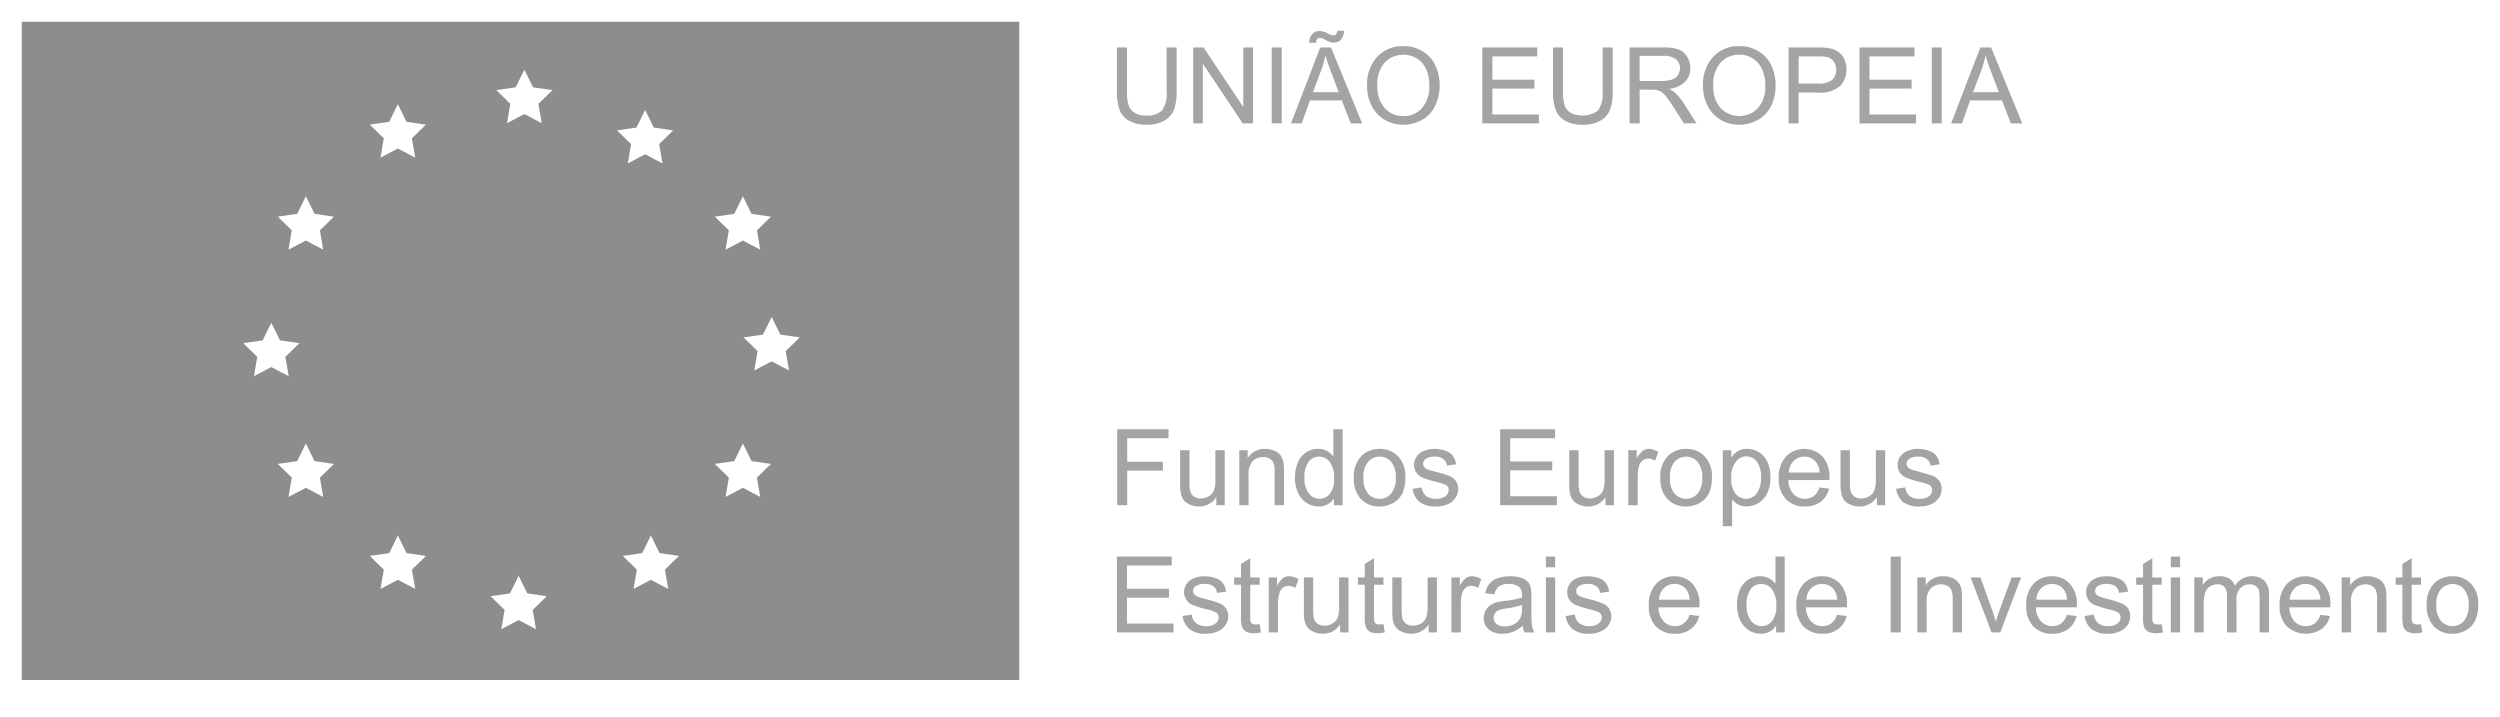 <svg xmlns="http://www.w3.org/2000/svg" viewBox="0 0 115 33"><defs><style>.a,.b{fill:#8d8d8e;}.a{opacity:0.8;isolation:isolate;}</style></defs><title>logo_uniao_europeia</title><path class="a" d="M53.663,2.183h.462V4.201a2.49,2.49,0,0,1-.116.838,1.06,1.06,0,0,1-.434.502,1.518,1.518,0,0,1-.813.195,1.649,1.649,0,0,1-.804-.17.95.95,0,0,1-.446-.489,2.336,2.336,0,0,1-.133-.876V2.183h.463V4.198a2.014,2.014,0,0,0,.083.67.64.64,0,0,0,.289.333,1.005,1.005,0,0,0,.505.116.977.977,0,0,0,.729-.23,1.348,1.348,0,0,0,.217-.89Z"></path><path class="a" d="M54.887,5.675V2.183h.476l1.829,2.742V2.183h.447V5.675h-.475L55.33,2.929V5.675Z"></path><path class="a" d="M58.497,5.675V2.183h.462V5.675Z"></path><path class="a" d="M59.386,5.675l1.344-3.491h.497l1.43,3.491h-.525l-.41-1.057H60.26l-.381,1.057Zm.841-3.705a.57.57,0,0,1,.134-.397.456.456,0,0,1,.348-.148.978.978,0,0,1,.403.13.554.554,0,0,0,.221.072.171.171,0,0,0,.122-.041.372.372,0,0,0,.056-.168h.311a.607.607,0,0,1-.14.407.432.432,0,0,1-.328.136.882.882,0,0,1-.397-.135.592.592,0,0,0-.234-.083.178.178,0,0,0-.134.054.272.272,0,0,0-.048.172Zm.17,2.271h1.18L61.216,3.274c-.113-.295-.192-.535-.247-.725a4.232,4.232,0,0,1-.189.667Z"></path><path class="a" d="M62.885,3.975a1.9,1.9,0,0,1,.466-1.362,1.599,1.599,0,0,1,1.207-.491,1.664,1.664,0,0,1,.87.231,1.487,1.487,0,0,1,.592.643,2.08,2.08,0,0,1,.202.94,2.041,2.041,0,0,1-.214.949,1.431,1.431,0,0,1-.605.635,1.736,1.736,0,0,1-.846.215,1.645,1.645,0,0,1-.883-.237,1.542,1.542,0,0,1-.59-.655A1.97,1.97,0,0,1,62.885,3.975Zm.477.005a1.419,1.419,0,0,0,.337.996A1.124,1.124,0,0,0,64.55,5.338a1.109,1.109,0,0,0,.861-.364,1.485,1.485,0,0,0,.336-1.042,1.832,1.832,0,0,0-.141-.744,1.12,1.12,0,0,0-1.049-.669,1.183,1.183,0,0,0-.842.337,1.506,1.506,0,0,0-.354,1.125Z"></path><path class="a" d="M68.187,5.675V2.183h2.525v.412h-2.062V3.665h1.934v.41H68.65V5.265h2.14v.41Z"></path><path class="a" d="M73.722,2.183H74.184V4.201a2.343,2.343,0,0,1-.121.838,1.008,1.008,0,0,1-.429.502,1.526,1.526,0,0,1-.813.195,1.646,1.646,0,0,1-.804-.17.957.957,0,0,1-.447-.489,2.339,2.339,0,0,1-.132-.876V2.183h.458V4.198a2.024,2.024,0,0,0,.087.67.646.646,0,0,0,.29.333,1.224,1.224,0,0,0,1.234-.114,1.363,1.363,0,0,0,.214-.89Z"></path><path class="a" d="M74.96,5.675V2.183h1.549a2.036,2.036,0,0,1,.709.093.8.8,0,0,1,.392.332,1.022,1.022,0,0,1,.143.528.881.881,0,0,1-.24.626,1.234,1.234,0,0,1-.745.324,1.15,1.15,0,0,1,.279.174,2.472,2.472,0,0,1,.386.463l.605.951h-.58l-.463-.725c-.134-.21-.245-.372-.333-.481a1.072,1.072,0,0,0-.233-.233.644.644,0,0,0-.212-.093,1.278,1.278,0,0,0-.257-.017h-.536V5.675Zm.463-1.95h.995a1.484,1.484,0,0,0,.492-.066.513.513,0,0,0,.275-.209.566.566,0,0,0,.094-.313.522.522,0,0,0-.182-.407.832.832,0,0,0-.569-.159H75.423Z"></path><path class="a" d="M78.337,3.975a1.884,1.884,0,0,1,.471-1.362,1.581,1.581,0,0,1,1.203-.491,1.658,1.658,0,0,1,.869.231,1.506,1.506,0,0,1,.595.643,2.11,2.11,0,0,1,.202.94,2.123,2.123,0,0,1-.209.949,1.513,1.513,0,0,1-.611.635,1.755,1.755,0,0,1-.846.215,1.653,1.653,0,0,1-.885-.237,1.537,1.537,0,0,1-.588-.655A1.971,1.971,0,0,1,78.337,3.975Zm.476.005a1.419,1.419,0,0,0,.34.996,1.192,1.192,0,0,0,1.686.024l.027-.027a1.48,1.48,0,0,0,.337-1.042,1.634,1.634,0,0,0-.152-.744,1.064,1.064,0,0,0-.418-.495,1.117,1.117,0,0,0-.622-.175,1.184,1.184,0,0,0-.843.337,1.501,1.501,0,0,0-.355,1.125Z"></path><path class="a" d="M82.274,5.675V2.183h1.319a3.184,3.184,0,0,1,.529.033,1.047,1.047,0,0,1,.431.164.844.844,0,0,1,.282.337,1.108,1.108,0,0,1,.103.476,1.062,1.062,0,0,1-.285.754,1.352,1.352,0,0,1-1.018.309h-.899V5.675Zm.463-1.831h.902a.978.978,0,0,0,.639-.167.613.613,0,0,0,.186-.47.603.603,0,0,0-.113-.372A.512.512,0,0,0,84.059,2.625a2.181,2.181,0,0,0-.43-.03h-.892Z"></path><path class="a" d="M85.539,5.675V2.183h2.527v.412H85.998V3.665h1.936v.41H85.998V5.265H88.139v.41Z"></path><path class="a" d="M88.863,5.675V2.183h.455V5.675Z"></path><path class="a" d="M89.753,5.675l1.342-3.491h.497l1.431,3.491H92.498l-.41-1.057H90.627l-.378,1.057Zm1.01-1.434h1.185L91.579,3.274c-.111-.295-.192-.535-.245-.725a4.351,4.351,0,0,1-.188.667Z"></path><path class="a" d="M51.392,23.24V19.747h2.361v.414H51.852v1.078h1.641v.413h-1.641v1.587Z"></path><path class="a" d="M55.951,23.24v-.375a.913.913,0,0,1-.8.432.996.996,0,0,1-.419-.088.694.694,0,0,1-.289-.211.904.904,0,0,1-.13-.322,1.919,1.919,0,0,1-.028-.397V20.71h.43v1.401a2.259,2.259,0,0,0,.027.453.463.463,0,0,0,.167.268.556.556,0,0,0,.327.098.71.71,0,0,0,.361-.1.556.556,0,0,0,.243-.273,1.382,1.382,0,0,0,.067-.491V20.71h.432v2.529Z"></path><path class="a" d="M57.007,23.24V20.71h.385v.359a.923.923,0,0,1,.808-.421,1.037,1.037,0,0,1,.421.087.685.685,0,0,1,.288.214.937.937,0,0,1,.133.319,2.983,2.983,0,0,1,.022.414v1.556h-.432V21.703a1.116,1.116,0,0,0-.046-.395.407.407,0,0,0-.175-.205.557.557,0,0,0-.3-.078.686.686,0,0,0-.476.174.853.853,0,0,0-.2.657v1.383Z"></path><path class="a" d="M61.362,23.24v-.319a.785.785,0,0,1-.704.376,1.018,1.018,0,0,1-.558-.166,1.074,1.074,0,0,1-.392-.465,1.588,1.588,0,0,1-.14-.688,1.736,1.736,0,0,1,.128-.687.989.989,0,0,1,.941-.642.838.838,0,0,1,.698.354V19.747h.427v3.493Zm-1.357-1.262a1.074,1.074,0,0,0,.21.727.607.607,0,0,0,.478.24.625.625,0,0,0,.482-.229,1.07,1.07,0,0,0,.192-.705,1.194,1.194,0,0,0-.199-.765.623.623,0,0,0-.491-.24.599.599,0,0,0-.478.233,1.161,1.161,0,0,0-.193.739Z"></path><path class="a" d="M62.276,21.976a1.301,1.301,0,0,1,.392-1.04,1.176,1.176,0,0,1,.792-.287,1.142,1.142,0,0,1,.853.344,1.298,1.298,0,0,1,.333.946,1.756,1.756,0,0,1-.144.771,1.09,1.09,0,0,1-.428.434,1.341,1.341,0,0,1-.614.153,1.123,1.123,0,0,1-.86-.343A1.361,1.361,0,0,1,62.276,21.976Zm.442,0a1.064,1.064,0,0,0,.212.728.671.671,0,0,0,.531.241.663.663,0,0,0,.532-.245,1.077,1.077,0,0,0,.214-.738,1.054,1.054,0,0,0-.214-.716.693.693,0,0,0-.532-.24.677.677,0,0,0-.531.24A1.07,1.07,0,0,0,62.718,21.976Z"></path><path class="a" d="M64.979,22.486l.421-.066a.586.586,0,0,0,.2.392.726.726,0,0,0,.454.132.646.646,0,0,0,.439-.123.344.344,0,0,0,.147-.277.27.27,0,0,0-.128-.233,2.107,2.107,0,0,0-.437-.143,3.676,3.676,0,0,1-.654-.207.634.634,0,0,1-.376-.58.655.655,0,0,1,.079-.311.803.803,0,0,1,.21-.243.973.973,0,0,1,.276-.122,1.327,1.327,0,0,1,.366-.056,1.439,1.439,0,0,1,.525.09.662.662,0,0,1,.333.233.948.948,0,0,1,.149.385l-.42.065a.468.468,0,0,0-.166-.304.594.594,0,0,0-.389-.113.693.693,0,0,0-.42.1.29.29,0,0,0-.126.23.217.217,0,0,0,.054.147.38.38,0,0,0,.161.113c.045.02.171.053.381.111a5.96,5.96,0,0,1,.633.195.726.726,0,0,1,.282.227.634.634,0,0,1,.103.373.691.691,0,0,1-.126.397.756.756,0,0,1-.359.297,1.28,1.28,0,0,1-.533.103,1.213,1.213,0,0,1-.751-.201A.96.96,0,0,1,64.979,22.486Z"></path><path class="a" d="M69.007,23.24V19.747h2.525v.414h-2.062V21.226h1.933v.409H69.47v1.194h2.144v.411Z"></path><path class="a" d="M73.853,23.24v-.375a.917.917,0,0,1-.804.432.985.985,0,0,1-.415-.088.67.67,0,0,1-.288-.211.869.869,0,0,1-.133-.322,2.015,2.015,0,0,1-.027-.397V20.71h.43v1.401a1.981,1.981,0,0,0,.03.453.437.437,0,0,0,.17.268.538.538,0,0,0,.321.098.709.709,0,0,0,.362-.1.549.549,0,0,0,.242-.273,1.328,1.328,0,0,0,.069-.491V20.71H74.239v2.529Z"></path><path class="a" d="M74.903,23.24V20.71h.388v.383a1.099,1.099,0,0,1,.275-.354.469.469,0,0,1,.274-.09.818.818,0,0,1,.442.143l-.149.398a.583.583,0,0,0-.312-.097.422.422,0,0,0-.254.087.467.467,0,0,0-.162.234,1.731,1.731,0,0,0-.07.498v1.328Z"></path><path class="a" d="M76.376,21.976a1.297,1.297,0,0,1,.392-1.04,1.176,1.176,0,0,1,.795-.287,1.137,1.137,0,0,1,.852.344,1.303,1.303,0,0,1,.333.946,1.721,1.721,0,0,1-.146.771,1.079,1.079,0,0,1-.426.434,1.342,1.342,0,0,1-.612.153,1.126,1.126,0,0,1-.861-.343A1.352,1.352,0,0,1,76.376,21.976Zm.441,0a1.064,1.064,0,0,0,.212.728.706.706,0,0,0,1.066-.004,1.106,1.106,0,0,0,.209-.738,1.059,1.059,0,0,0-.213-.716.708.708,0,0,0-1.062,0A1.07,1.07,0,0,0,76.816,21.976Z"></path><path class="a" d="M79.25,24.206V20.71h.389V21.038a.956.956,0,0,1,.313-.289.82.82,0,0,1,.421-.1,1.01,1.01,0,0,1,.946.642,1.786,1.786,0,0,1,.124.665,1.726,1.726,0,0,1-.135.698,1.094,1.094,0,0,1-.406.477,1.071,1.071,0,0,1-.561.166.845.845,0,0,1-.382-.088.937.937,0,0,1-.283-.233v1.23Zm.388-2.216a1.099,1.099,0,0,0,.197.72.612.612,0,0,0,.968-.007,1.155,1.155,0,0,0,.202-.748,1.171,1.171,0,0,0-.196-.729.596.596,0,0,0-.962.02A1.123,1.123,0,0,0,79.638,21.99Z"></path><path class="a" d="M83.692,22.422l.443.058a1.059,1.059,0,0,1-.385.606,1.194,1.194,0,0,1-.727.211,1.136,1.136,0,0,1-.878-.343,1.329,1.329,0,0,1-.323-.956,1.395,1.395,0,0,1,.33-.994,1.181,1.181,0,0,1,1.67-.018l.012.012a1.387,1.387,0,0,1,.321.969c0,.029-.004.068-.004.116H82.265a.93.93,0,0,0,.237.639.685.685,0,0,0,.525.222.651.651,0,0,0,.4-.123A.757.757,0,0,0,83.692,22.422Zm-1.405-.687h1.416a.831.831,0,0,0-.167-.479.648.648,0,0,0-.531-.252.679.679,0,0,0-.496.2A.77.77,0,0,0,82.287,21.735Z"></path><path class="a" d="M86.337,23.24v-.375a.927.927,0,0,1-.808.432.98.98,0,0,1-.414-.088.726.726,0,0,1-.294-.211.921.921,0,0,1-.125-.322,1.801,1.801,0,0,1-.031-.397V20.71h.43v1.401a2.45,2.45,0,0,0,.027.453.463.463,0,0,0,.171.268.538.538,0,0,0,.323.098.703.703,0,0,0,.359-.1.529.529,0,0,0,.24-.273,1.294,1.294,0,0,0,.074-.491V20.71h.428v2.529Z"></path><path class="a" d="M87.218,22.486l.426-.066a.595.595,0,0,0,.2.392.694.694,0,0,0,.454.132.656.656,0,0,0,.44-.123.355.355,0,0,0,.141-.277.266.266,0,0,0-.13-.233,1.995,1.995,0,0,0-.436-.143,3.717,3.717,0,0,1-.653-.207.675.675,0,0,1-.278-.237.685.685,0,0,1-.091-.343.639.639,0,0,1,.076-.311.733.733,0,0,1,.214-.243.932.932,0,0,1,.27-.122,1.32,1.32,0,0,1,.369-.056,1.448,1.448,0,0,1,.523.09.671.671,0,0,1,.333.233.811.811,0,0,1,.145.385l-.418.065a.455.455,0,0,0-.163-.304.607.607,0,0,0-.388-.113.685.685,0,0,0-.422.1.293.293,0,0,0-.129.23.209.209,0,0,0,.056.147.371.371,0,0,0,.162.113c.045.02.167.053.38.111.301.082.513.146.633.195a.673.673,0,0,1,.28.227.596.596,0,0,1,.101.373.717.717,0,0,1-.119.397.812.812,0,0,1-.364.297,1.271,1.271,0,0,1-.532.103,1.217,1.217,0,0,1-.754-.201A1.012,1.012,0,0,1,87.218,22.486Z"></path><path class="a" d="M51.38,29.09V25.602h2.521v.41H51.842v1.073h1.931v.409H51.842v1.188h2.141v.409Z"></path><path class="a" d="M54.398,28.336l.422-.066a.571.571,0,0,0,.201.391.672.672,0,0,0,.453.14.681.681,0,0,0,.443-.123.366.366,0,0,0,.143-.282.258.258,0,0,0-.13-.226,1.6,1.6,0,0,0-.434-.145,4.448,4.448,0,0,1-.654-.207.581.581,0,0,1-.277-.243.605.605,0,0,1-.099-.34.669.669,0,0,1,.077-.311.712.712,0,0,1,.213-.24.926.926,0,0,1,.274-.126,1.298,1.298,0,0,1,.368-.049,1.444,1.444,0,0,1,.524.086.719.719,0,0,1,.332.232.928.928,0,0,1,.152.389l-.422.058a.442.442,0,0,0-.167-.303.588.588,0,0,0-.388-.109.706.706,0,0,0-.422.097.285.285,0,0,0-.125.227.228.228,0,0,0,.055.152.381.381,0,0,0,.161.111,3.606,3.606,0,0,0,.38.111,4.595,4.595,0,0,1,.637.202.61.61,0,0,1,.277.222.601.601,0,0,1,.107.366.727.727,0,0,1-.13.407.793.793,0,0,1-.359.29,1.306,1.306,0,0,1-.532.104,1.176,1.176,0,0,1-.753-.207A.925.925,0,0,1,54.398,28.336Z"></path><path class="a" d="M57.945,28.711l.06.378a1.787,1.787,0,0,1-.324.042.789.789,0,0,1-.363-.076.404.404,0,0,1-.177-.198,1.375,1.375,0,0,1-.055-.504V26.897h-.315v-.335h.315v-.622l.426-.262v.884h.432v.335h-.432V28.378a.881.881,0,0,0,.022.235.185.185,0,0,0,.077.082.292.292,0,0,0,.144.029A1.157,1.157,0,0,0,57.945,28.711Z"></path><path class="a" d="M58.361,29.09V26.561H58.743v.387a1.044,1.044,0,0,1,.277-.354.456.456,0,0,1,.275-.086.86.86,0,0,1,.44.134l-.151.4a.621.621,0,0,0-.311-.092.395.395,0,0,0-.253.084.446.446,0,0,0-.162.237,1.631,1.631,0,0,0-.072.499v1.32Z"></path><path class="a" d="M61.645,29.09v-.367a.913.913,0,0,1-.799.427,1.025,1.025,0,0,1-.421-.084.666.666,0,0,1-.287-.217.739.739,0,0,1-.133-.321,2.312,2.312,0,0,1-.027-.396V26.561H60.406v1.408a2.258,2.258,0,0,0,.03.453.428.428,0,0,0,.169.264.534.534,0,0,0,.325.094.673.673,0,0,0,.359-.098.541.541,0,0,0,.243-.268,1.38,1.38,0,0,0,.068-.496V26.561h.43v2.529Z"></path><path class="a" d="M63.639,28.711l.06.378a1.766,1.766,0,0,1-.322.042.766.766,0,0,1-.361-.076.415.415,0,0,1-.182-.198,1.425,1.425,0,0,1-.055-.504V26.897h-.314v-.335h.314v-.622l.426-.262v.884h.433v.335h-.433V28.378a.881.881,0,0,0,.022.235.194.194,0,0,0,.078.082.305.305,0,0,0,.145.029A1.154,1.154,0,0,0,63.639,28.711Z"></path><path class="a" d="M65.716,29.09v-.367a.918.918,0,0,1-.804.427,1.004,1.004,0,0,1-.417-.084.674.674,0,0,1-.289-.217.751.751,0,0,1-.132-.321,2.312,2.312,0,0,1-.027-.396V26.561h.429v1.408a2.43,2.43,0,0,0,.026.453.432.432,0,0,0,.173.264.53.53,0,0,0,.325.094.682.682,0,0,0,.361-.098.532.532,0,0,0,.238-.268,1.395,1.395,0,0,0,.07-.496V26.561h.428v2.529Z"></path><path class="a" d="M66.766,29.09V26.561h.385v.387a1.03,1.03,0,0,1,.275-.354.463.463,0,0,1,.272-.086.858.858,0,0,1,.443.134l-.147.4a.647.647,0,0,0-.312-.092.398.398,0,0,0-.256.084.448.448,0,0,0-.158.237,1.597,1.597,0,0,0-.071.499v1.32Z"></path><path class="a" d="M70.048,28.779a1.507,1.507,0,0,1-.46.288,1.273,1.273,0,0,1-.473.084.918.918,0,0,1-.641-.204.674.674,0,0,1-.224-.52.729.729,0,0,1,.309-.588.966.966,0,0,1,.308-.14,3.294,3.294,0,0,1,.381-.06,3.997,3.997,0,0,0,.765-.149v-.111a.48.48,0,0,0-.122-.37.712.712,0,0,0-.487-.144.748.748,0,0,0-.447.103.649.649,0,0,0-.211.372l-.42-.052a.991.991,0,0,1,.188-.435.8.8,0,0,1,.377-.253,1.623,1.623,0,0,1,.575-.09,1.464,1.464,0,0,1,.526.078.712.712,0,0,1,.3.186.745.745,0,0,1,.13.291,2.363,2.363,0,0,1,.022.399v.576a5.39,5.39,0,0,0,.029.751.884.884,0,0,0,.108.301H70.134A.758.758,0,0,1,70.048,28.779Zm-.035-.953a3.297,3.297,0,0,1-.702.157,1.941,1.941,0,0,0-.372.087.355.355,0,0,0-.172.142.351.351,0,0,0-.06.204.376.376,0,0,0,.132.288.567.567,0,0,0,.378.11.93.93,0,0,0,.441-.105.694.694,0,0,0,.285-.298,1.062,1.062,0,0,0,.07-.43Z"></path><path class="a" d="M71.111,26.094v-.492h.426v.492Zm0,2.996V26.561h.426v2.529Z"></path><path class="a" d="M72.023,28.336l.422-.066a.574.574,0,0,0,.2.391.676.676,0,0,0,.455.14.667.667,0,0,0,.437-.123.359.359,0,0,0,.145-.282.255.255,0,0,0-.13-.226,1.564,1.564,0,0,0-.438-.145,4.493,4.493,0,0,1-.652-.207.604.604,0,0,1-.278-.243.638.638,0,0,1-.094-.34.611.611,0,0,1,.08-.311.651.651,0,0,1,.207-.24.904.904,0,0,1,.276-.126,1.277,1.277,0,0,1,.365-.049,1.452,1.452,0,0,1,.526.086.697.697,0,0,1,.332.232.858.858,0,0,1,.146.389l-.419.058a.457.457,0,0,0-.165-.303.583.583,0,0,0-.386-.109.713.713,0,0,0-.423.097.276.276,0,0,0-.123.227.247.247,0,0,0,.047.152.418.418,0,0,0,.167.111,3.43,3.43,0,0,0,.38.111,4.484,4.484,0,0,1,.633.202.6.6,0,0,1,.281.222.639.639,0,0,1,.104.366.698.698,0,0,1-.126.407.806.806,0,0,1-.362.29,1.316,1.316,0,0,1-.531.104,1.188,1.188,0,0,1-.755-.207A.936.936,0,0,1,72.023,28.336Z"></path><path class="a" d="M77.723,28.282l.441.054a1.067,1.067,0,0,1-.389.601,1.148,1.148,0,0,1-.726.214,1.164,1.164,0,0,1-.879-.338,1.339,1.339,0,0,1-.325-.961,1.386,1.386,0,0,1,.329-.99,1.115,1.115,0,0,1,.855-.353,1.064,1.064,0,0,1,.825.344,1.377,1.377,0,0,1,.322.974c0,.025,0,.06-.001.111H76.289a.985.985,0,0,0,.237.643.706.706,0,0,0,.527.221.66.66,0,0,0,.402-.126A.844.844,0,0,0,77.723,28.282Zm-1.409-.697h1.411a.881.881,0,0,0-.163-.479.652.652,0,0,0-.528-.244.684.684,0,0,0-.501.198A.758.758,0,0,0,76.314,27.585Z"></path><path class="a" d="M81.7,29.09v-.318a.789.789,0,0,1-.71.378.977.977,0,0,1-.556-.166,1.143,1.143,0,0,1-.391-.464,1.608,1.608,0,0,1-.141-.694,1.79,1.79,0,0,1,.126-.686.999.999,0,0,1,.945-.633.83.83,0,0,1,.404.096.865.865,0,0,1,.294.253v-1.255h.424v3.489Zm-1.358-1.263a1.125,1.125,0,0,0,.206.732.632.632,0,0,0,.483.242.607.607,0,0,0,.48-.233,1.056,1.056,0,0,0,.198-.7,1.214,1.214,0,0,0-.2-.763.618.618,0,0,0-.497-.242.588.588,0,0,0-.477.235A1.143,1.143,0,0,0,80.343,27.828Z"></path><path class="a" d="M84.503,28.282l.443.054a1.06,1.06,0,0,1-.391.601,1.143,1.143,0,0,1-.721.214,1.179,1.179,0,0,1-.881-.338,1.353,1.353,0,0,1-.323-.961,1.386,1.386,0,0,1,.33-.99,1.103,1.103,0,0,1,.852-.353,1.082,1.082,0,0,1,.829.344,1.372,1.372,0,0,1,.323.974c0,.025,0,.06-.004.111H83.072a1.003,1.003,0,0,0,.235.643.717.717,0,0,0,.531.221.676.676,0,0,0,.401-.126A.822.822,0,0,0,84.503,28.282Zm-1.409-.697h1.415a.864.864,0,0,0-.162-.479.655.655,0,0,0-.531-.244.695.695,0,0,0-.501.198A.778.778,0,0,0,83.094,27.585Z"></path><path class="a" d="M86.973,29.09V25.602h.463v3.489Z"></path><path class="a" d="M88.195,29.09V26.561h.387v.366a.898.898,0,0,1,.804-.419,1.031,1.031,0,0,1,.422.08.656.656,0,0,1,.287.218.761.761,0,0,1,.133.312,2.625,2.625,0,0,1,.022.42v1.552h-.426V27.553a1.125,1.125,0,0,0-.051-.39.373.373,0,0,0-.177-.204.601.601,0,0,0-.297-.08.701.701,0,0,0-.476.176.864.864,0,0,0-.196.662v1.375Z"></path><path class="a" d="M91.611,29.09l-.964-2.529h.454l.544,1.519c.057.166.111.333.166.511.035-.134.089-.299.157-.488l.563-1.542h.438l-.954,2.529Z"></path><path class="a" d="M95.079,28.282l.443.054a1.055,1.055,0,0,1-.388.601,1.144,1.144,0,0,1-.72.214,1.183,1.183,0,0,1-.886-.338,1.367,1.367,0,0,1-.322-.961,1.401,1.401,0,0,1,.329-.99,1.108,1.108,0,0,1,.852-.353,1.047,1.047,0,0,1,.822.344,1.334,1.334,0,0,1,.325.974c0,.025,0,.06-.002.111H93.649a.984.984,0,0,0,.234.643.721.721,0,0,0,.531.221.676.676,0,0,0,.403-.126A.853.853,0,0,0,95.079,28.282Zm-1.404-.697h1.41a.9.9,0,0,0-.161-.479.65.65,0,0,0-.532-.244.677.677,0,0,0-.499.198A.762.762,0,0,0,93.675,27.585Z"></path><path class="a" d="M95.891,28.336l.423-.066a.615.615,0,0,0,.198.391.681.681,0,0,0,.459.14.656.656,0,0,0,.434-.123.358.358,0,0,0,.144-.282.265.265,0,0,0-.125-.226,1.636,1.636,0,0,0-.44-.145,4.794,4.794,0,0,1-.654-.207.619.619,0,0,1-.275-.243.629.629,0,0,1-.095-.34.61.61,0,0,1,.08-.311.645.645,0,0,1,.212-.24.92.92,0,0,1,.265-.126,1.357,1.357,0,0,1,.377-.049,1.413,1.413,0,0,1,.519.086.694.694,0,0,1,.333.232.822.822,0,0,1,.144.389l-.412.058a.44.44,0,0,0-.169-.303.588.588,0,0,0-.385-.109.708.708,0,0,0-.423.097.279.279,0,0,0-.127.227.241.241,0,0,0,.056.152.348.348,0,0,0,.166.111,2.97,2.97,0,0,0,.375.111,4.507,4.507,0,0,1,.634.202.646.646,0,0,1,.286.222.627.627,0,0,1,.096.366.764.764,0,0,1-.123.407.811.811,0,0,1-.362.29,1.296,1.296,0,0,1-.531.104,1.167,1.167,0,0,1-.752-.207A.93.93,0,0,1,95.891,28.336Z"></path><path class="a" d="M99.439,28.711l.056.378a1.711,1.711,0,0,1-.318.042.811.811,0,0,1-.366-.076.442.442,0,0,1-.181-.198,1.561,1.561,0,0,1-.05-.504V26.897h-.317v-.335h.317v-.622l.426-.262v.884h.432v.335h-.432V28.378a.826.826,0,0,0,.02.235.189.189,0,0,0,.076.082.312.312,0,0,0,.145.029A1.222,1.222,0,0,0,99.439,28.711Z"></path><path class="a" d="M99.858,26.094v-.492h.428v.492Zm0,2.996V26.561h.428v2.529Z"></path><path class="a" d="M100.938,29.09V26.561h.389v.357a.869.869,0,0,1,.765-.41.86.86,0,0,1,.462.112.66.66,0,0,1,.255.33.902.902,0,0,1,.78-.442.752.752,0,0,1,.575.208.876.876,0,0,1,.209.641v1.733h-.431V27.499a1.207,1.207,0,0,0-.041-.368.357.357,0,0,0-.149-.182.456.456,0,0,0-.257-.07.592.592,0,0,0-.442.178.769.769,0,0,0-.176.569v1.465h-.434V27.448a.75.75,0,0,0-.101-.429.416.416,0,0,0-.346-.142.655.655,0,0,0-.335.097.548.548,0,0,0-.221.278,1.579,1.579,0,0,0-.07.529v1.309Z"></path><path class="a" d="M106.736,28.282l.443.054a1.052,1.052,0,0,1-.39.601,1.307,1.307,0,0,1-1.595-.124,1.328,1.328,0,0,1-.333-.961,1.387,1.387,0,0,1,.333-.99,1.19,1.19,0,0,1,1.683-.009,1.387,1.387,0,0,1,.321.974c0,.025,0,.06-.003.111h-1.892a1.054,1.054,0,0,0,.237.643.711.711,0,0,0,.529.221.664.664,0,0,0,.403-.126A.794.794,0,0,0,106.736,28.282Zm-1.41-.697h1.418a.899.899,0,0,0-.165-.479.654.654,0,0,0-.532-.244.688.688,0,0,0-.493.198A.793.793,0,0,0,105.325,27.585Z"></path><path class="a" d="M107.717,29.09V26.561h.39v.366a.903.903,0,0,1,.808-.419,1.037,1.037,0,0,1,.413.08.654.654,0,0,1,.288.218.9.9,0,0,1,.135.312,2.599,2.599,0,0,1,.026.42v1.552H109.345V27.553a1.118,1.118,0,0,0-.052-.39.399.399,0,0,0-.176-.204.576.576,0,0,0-.299-.08.699.699,0,0,0-.47.176.85.85,0,0,0-.2.662v1.375Z"></path><path class="a" d="M111.366,28.711l.064.378a1.84,1.84,0,0,1-.322.042.78.78,0,0,1-.363-.076.408.408,0,0,1-.181-.198,1.542,1.542,0,0,1-.055-.504V26.897h-.309v-.335h.309v-.622l.43-.262v.884h.428v.335h-.428V28.378a.569.569,0,0,0,.025.235.152.152,0,0,0,.066.082.341.341,0,0,0,.155.029A1.096,1.096,0,0,0,111.366,28.711Z"></path><path class="a" d="M111.629,27.828a1.324,1.324,0,0,1,.388-1.042,1.194,1.194,0,0,1,.796-.277,1.127,1.127,0,0,1,.853.343,1.288,1.288,0,0,1,.332.941,1.603,1.603,0,0,1-.151.767,1.012,1.012,0,0,1-.423.439,1.258,1.258,0,0,1-.611.153,1.131,1.131,0,0,1-.855-.338A1.369,1.369,0,0,1,111.629,27.828Zm.442,0a1.073,1.073,0,0,0,.211.731.704.704,0,0,0,1.064,0,1.135,1.135,0,0,0,.212-.742,1.062,1.062,0,0,0-.212-.711.707.707,0,0,0-1.064-.001A1.038,1.038,0,0,0,112.071,27.828Z"></path><path class="b" d="M1,1V31.281H46.888V1ZM33.774,9.837l.399-.809.399.809.893.13-.646.63.152.889L34.173,11.065l-.798.42.152-.889-.646-.63ZM11.683,17.304l.152-.889-.646-.63.893-.13.399-.809.399.809.893.13-.646.63.152.889-.798-.42Zm3.184,5.555-.798-.42-.798.42.152-.889L12.777,21.341l.893-.13.399-.809.399.809.893.13-.646.63Zm-.152-12.264.152.889-.798-.42-.798.42.152-.889L12.777,9.966l.893-.13.399-.809.399.809.893.13Zm4.385,16.496-.798-.42-.798.42.152-.889-.646-.63.893-.13.399-.809.399.809.893.13-.646.63ZM18.947,6.363l.152.889-.798-.42-.798.42.152-.889-.646-.63.893-.13.399-.809.399.809.893.13Zm5.708,22.581-.798-.42-.798.42.152-.889-.646-.63.893-.13.399-.809.399.809.893.13-.646.63ZM24.767,4.776l.152.889-.798-.42-.798.42.152-.889-.646-.63.893-.13.399-.809.399.809.893.13Zm4.51,1.092L29.676,5.06l.399.809.893.13-.646.63.152.889L29.676,7.097l-.798.42.152-.889-.646-.63Zm1.462,21.223-.798-.42-.798.42.152-.889-.646-.63.893-.13.399-.809.399.809.893.13-.646.63Zm4.232-4.232-.798-.42-.798.42.152-.889-.646-.63.893-.13.399-.809.399.809.893.13-.646.63ZM36.294,17.04l-.798-.42-.798.42.152-.889-.646-.63.893-.13.399-.809.399.809.893.13-.646.63Z"></path></svg>